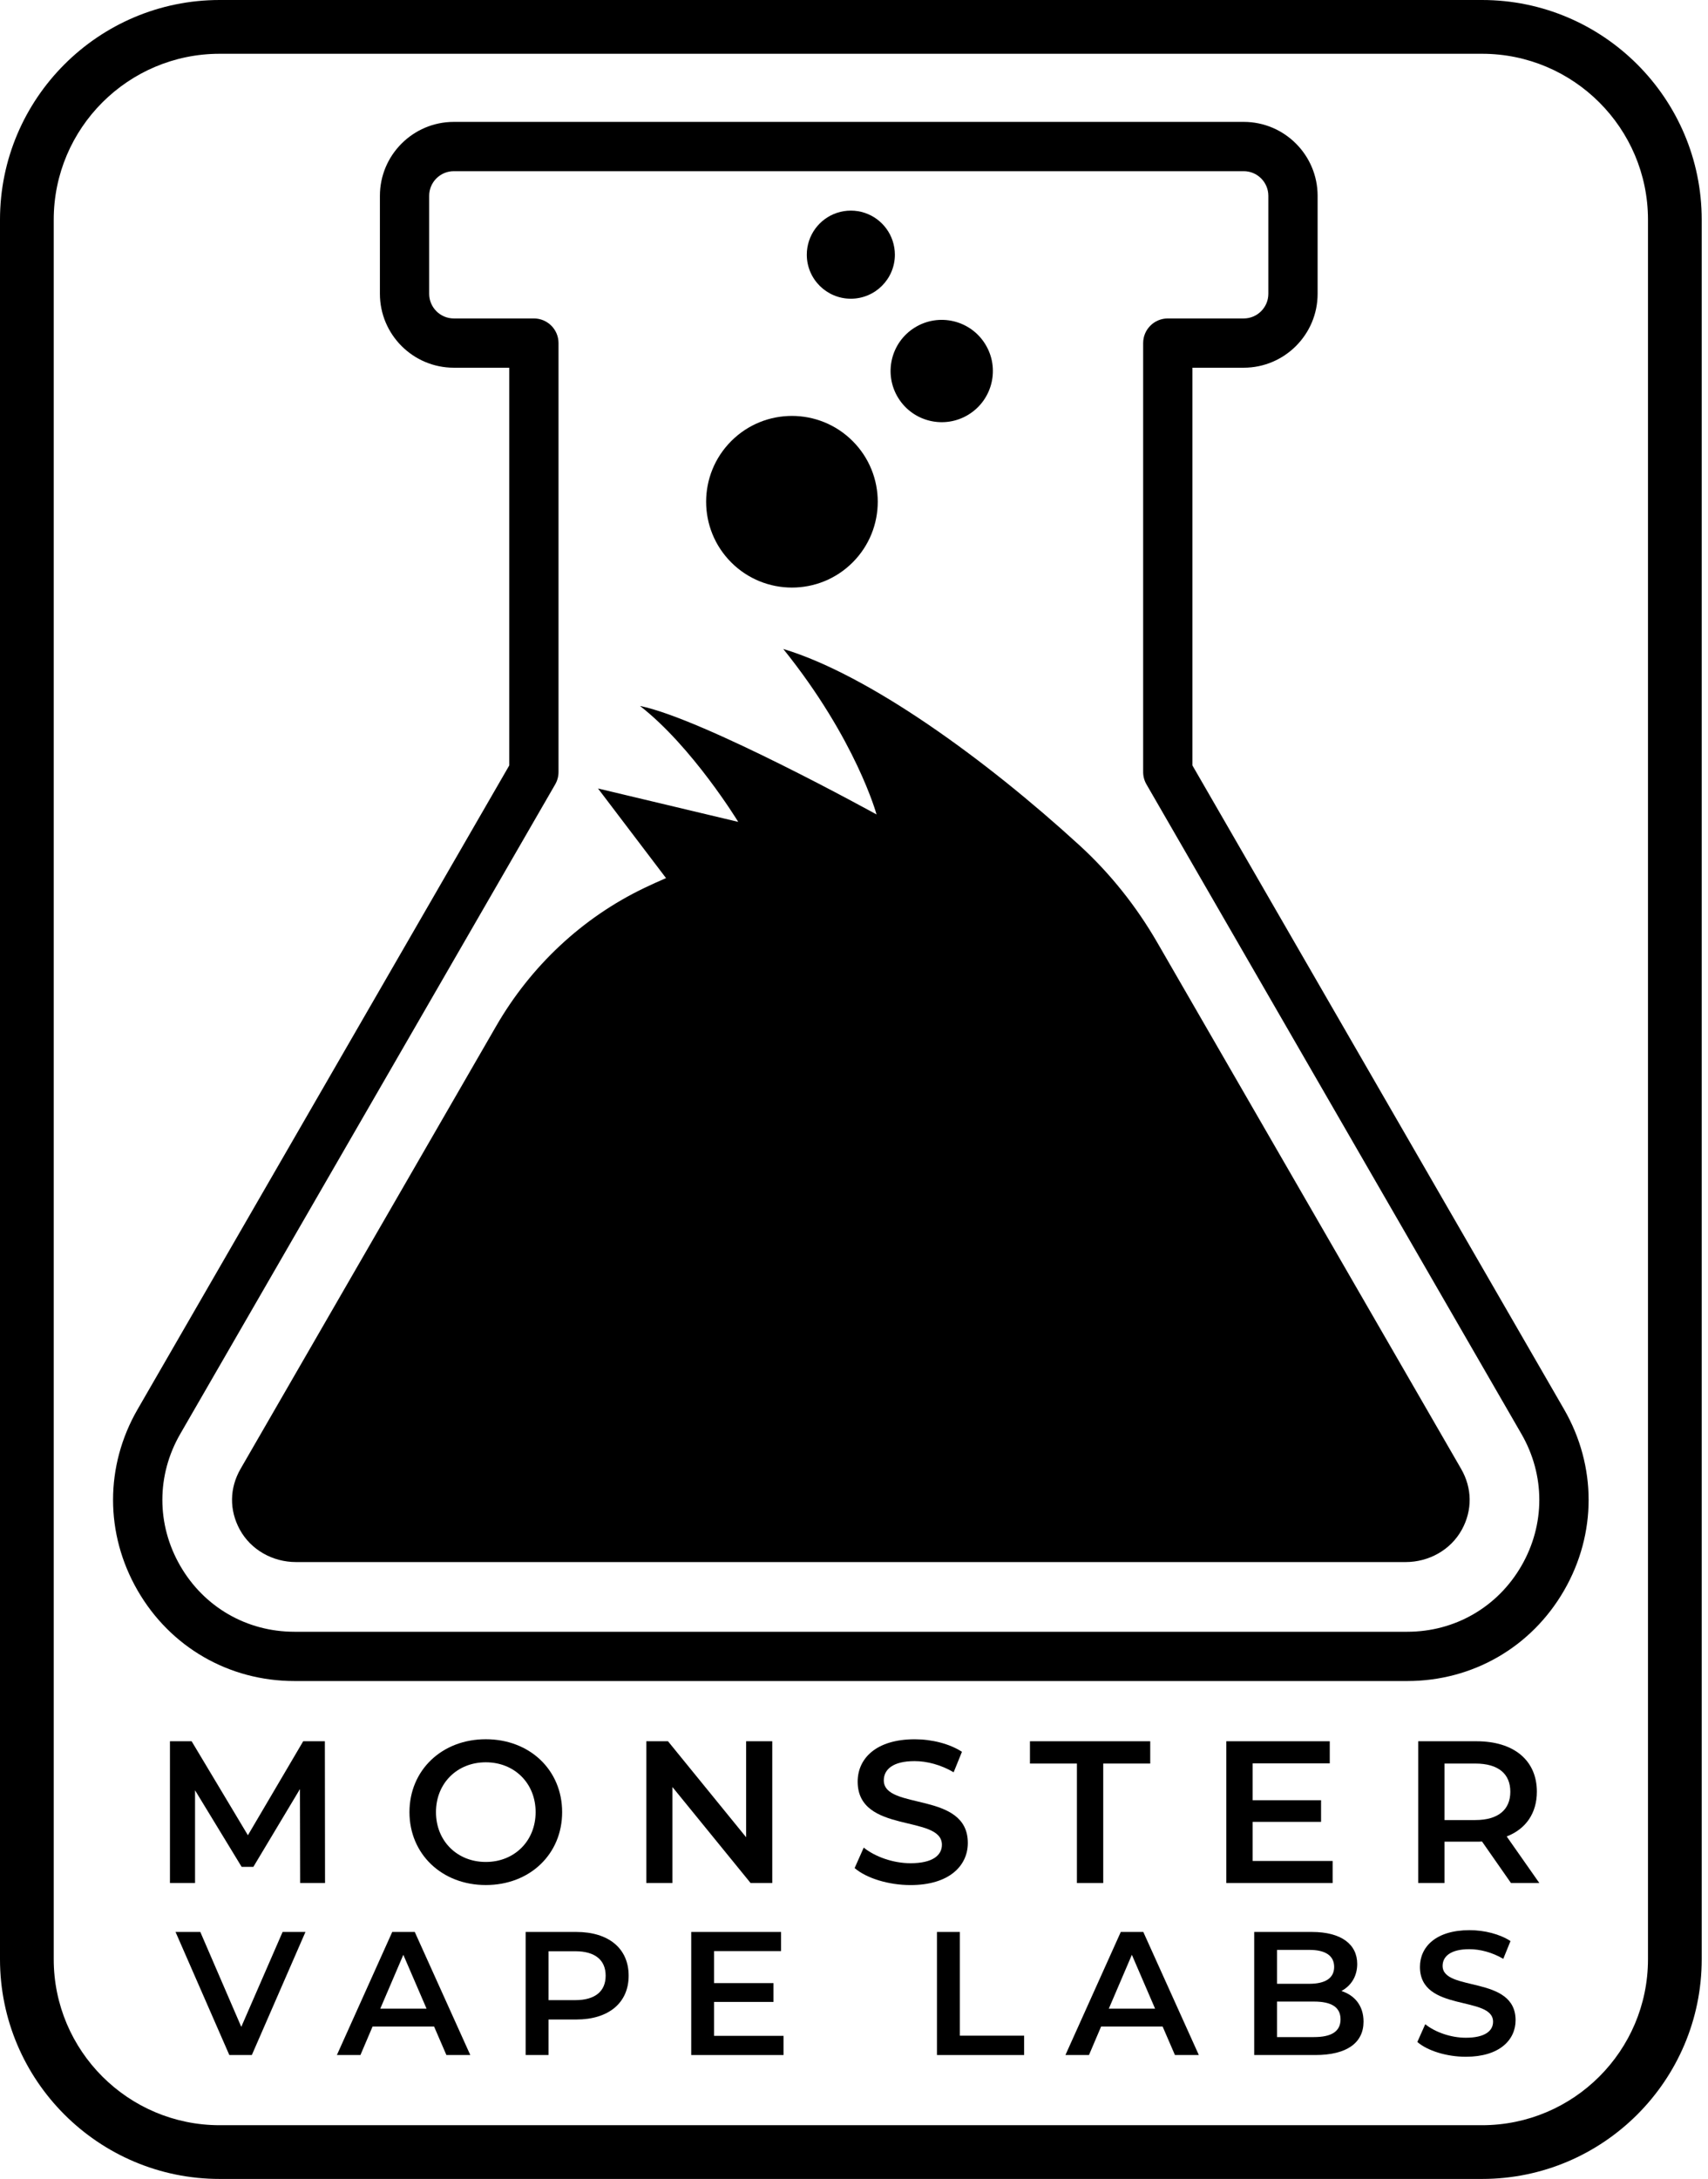 <svg xmlns="http://www.w3.org/2000/svg" fill="none" viewBox="0 0 149 190" height="190" width="149">
<path fill="black" d="M100.962 82.196C99.138 79.039 96.856 76.165 94.163 73.703C85.895 66.143 75.768 58.829 68.33 56.589C74.692 64.49 76.467 71.02 76.467 71.02C76.467 71.02 61.352 62.676 55.832 61.558C60.416 65.128 64.4 71.667 64.4 71.667L54.552 69.322L54.309 69.264L52.166 68.753L53.595 70.634L53.908 71.047L58.102 76.569C57.461 76.845 56.832 77.131 56.215 77.426C50.78 80.027 46.294 84.26 43.282 89.477L20.988 128.078C20.015 129.761 19.994 131.681 20.918 133.377C21.887 135.152 23.796 136.209 25.82 136.209H122.627C124.649 136.209 126.56 135.152 127.53 133.377C128.457 131.684 128.433 129.761 127.46 128.078L100.962 82.196Z"></path>
<path fill="black" d="M104.023 66.745V32.064H108.497C112.05 32.064 114.944 29.174 114.944 25.619V17.075C114.944 13.522 112.053 10.629 108.497 10.629H39.589C36.036 10.629 33.142 13.519 33.142 17.075V25.619C33.142 29.172 36.033 32.064 39.589 32.064H44.425V66.748L12.003 122.891C9.149 127.835 9.149 133.739 12.003 138.686C14.857 143.63 19.972 146.583 25.684 146.583H122.764C128.475 146.583 133.591 143.63 136.445 138.686C139.299 133.742 139.299 127.838 136.445 122.891L104.023 66.745ZM132.725 136.537C130.646 140.138 126.922 142.287 122.764 142.287H25.684C21.526 142.287 17.802 140.138 15.723 136.537C13.644 132.937 13.644 128.64 15.723 125.039L48.434 68.395C48.622 68.07 48.723 67.699 48.723 67.322V29.916C48.723 28.731 47.762 27.768 46.574 27.768H39.589C38.404 27.768 37.44 26.804 37.44 25.619V17.075C37.44 15.889 38.404 14.926 39.589 14.926H108.497C109.682 14.926 110.646 15.889 110.646 17.075V25.619C110.646 26.804 109.682 27.768 108.497 27.768H101.874C100.689 27.768 99.725 28.728 99.725 29.916V67.322C99.725 67.699 99.825 68.07 100.014 68.395L132.725 125.039C134.804 128.64 134.804 132.937 132.725 136.537Z"></path>
<path fill="black" d="M129.287 0H19.161C8.596 0 0 8.593 0 19.156V170.844C0 181.407 8.596 190 19.161 190H129.29C139.855 190 148.451 181.407 148.451 170.844V19.159C148.451 8.593 139.855 0 129.287 0ZM143.764 124.598V136.975V170.844C143.764 178.824 137.272 185.314 129.29 185.314H19.161C11.179 185.314 4.687 178.824 4.687 170.844V136.978V124.601V19.159C4.687 11.179 11.179 4.689 19.161 4.689H37.778H110.311H129.29C137.272 4.689 143.764 11.179 143.764 19.159V124.598Z"></path>
<path fill="black" d="M74.38 49.044C77.303 46.121 77.303 41.382 74.38 38.459C71.456 35.537 66.716 35.537 63.793 38.459C60.869 41.382 60.869 46.121 63.793 49.044C66.716 51.966 71.456 51.966 74.38 49.044Z"></path>
<path fill="black" d="M84.499 36.147C86.595 34.852 87.245 32.103 85.949 30.008C84.654 27.912 81.904 27.263 79.808 28.558C77.711 29.853 77.062 32.602 78.358 34.698C79.653 36.793 82.403 37.443 84.499 36.147Z"></path>
<path fill="black" d="M74.224 26.047C76.345 26.047 78.066 24.328 78.066 22.207C78.066 21.787 77.996 21.383 77.871 21.003C77.367 19.472 75.926 18.366 74.224 18.366C72.522 18.366 71.081 19.472 70.576 21.003C70.452 21.383 70.382 21.784 70.382 22.207C70.382 24.328 72.102 26.047 74.224 26.047Z"></path>
<path fill="black" d="M26.45 151.834L21.626 160.03L16.717 151.834H14.826V164.196H17.015V156.11L21.079 162.786H22.103L26.167 156.004L26.185 164.196H28.355L28.34 151.834H26.45Z"></path>
<path fill="black" d="M49.039 158.015C49.039 154.341 46.212 151.658 42.379 151.658C38.547 151.658 35.72 154.359 35.72 158.015C35.72 161.67 38.547 164.372 42.379 164.372C46.212 164.375 49.039 161.688 49.039 158.015ZM42.379 162.36C39.89 162.36 38.033 160.54 38.033 158.015C38.033 155.49 39.887 153.669 42.379 153.669C44.872 153.669 46.726 155.49 46.726 158.015C46.723 160.54 44.869 162.36 42.379 162.36Z"></path>
<path fill="black" d="M67.37 164.196V151.834H65.09V160.206L58.273 151.834H56.382V164.196H58.662V155.827L65.479 164.196H67.37Z"></path>
<path fill="black" d="M84.43 160.701C84.43 156.161 77.099 157.875 77.099 155.244C77.099 154.308 77.877 153.566 79.783 153.566C80.859 153.566 82.081 153.885 83.193 154.539L83.917 152.755C82.841 152.05 81.284 151.661 79.801 151.661C76.409 151.661 74.82 153.357 74.82 155.353C74.82 159.945 82.169 158.197 82.169 160.862C82.169 161.78 81.358 162.47 79.43 162.47C77.911 162.47 76.339 161.905 75.348 161.108L74.555 162.892C75.579 163.776 77.506 164.375 79.43 164.375C82.823 164.375 84.43 162.679 84.43 160.701Z"></path>
<path fill="black" d="M96.242 164.196V153.779H100.342V151.834H89.85V153.779H93.947V164.196H96.242Z"></path>
<path fill="black" d="M116.004 153.761V151.834H106.977V164.196H116.254V162.272H109.275V158.863H115.245V156.976H109.275V153.761H116.004Z"></path>
<path fill="black" d="M134.071 156.231C134.071 153.494 132.056 151.834 128.807 151.834H123.719V164.196H126.016V160.592H128.807C128.965 160.592 129.126 160.592 129.284 160.574L131.81 164.193H134.284L131.439 160.136C133.117 159.483 134.071 158.103 134.071 156.231ZM128.7 158.705H126.016V153.779H128.7C130.715 153.779 131.755 154.679 131.755 156.234C131.758 157.787 130.715 158.705 128.7 158.705Z"></path>
<path fill="black" d="M21.048 176.739L17.474 168.462H15.313L20.006 179.195H21.969L26.647 168.462H24.653L21.048 176.739Z"></path>
<path fill="black" d="M34.218 168.462L29.389 179.195H31.443L32.501 176.712H37.869L38.942 179.195H41.027L36.182 168.462H34.218ZM33.176 175.147L35.185 170.455L37.209 175.147H33.176Z"></path>
<path fill="black" d="M50.273 168.462H45.856V179.195H47.85V176.098H50.273C53.093 176.098 54.841 174.643 54.841 172.282C54.844 169.902 53.096 168.462 50.273 168.462ZM50.182 174.409H47.85V170.145H50.182C51.929 170.145 52.835 170.926 52.835 172.275C52.835 173.628 51.929 174.409 50.182 174.409Z"></path>
<path fill="black" d="M62.294 174.564H67.476V172.923H62.294V170.133H68.136V168.462H60.3V179.195H68.352V177.523H62.294V174.564Z"></path>
<path fill="black" d="M83.731 168.462H81.737V179.195H89.342V177.508H83.731V168.462Z"></path>
<path fill="black" d="M97.774 168.462L92.944 179.195H94.999L96.056 176.712H101.424L102.497 179.195H104.582L99.737 168.462H97.774ZM96.731 175.147L98.74 170.455L100.764 175.147H96.731Z"></path>
<path fill="black" d="M117.02 173.612C117.846 173.169 118.399 172.354 118.399 171.251C118.399 169.55 117.02 168.462 114.442 168.462H109.412V179.195H114.749C117.509 179.195 118.95 178.122 118.95 176.28C118.95 174.886 118.168 173.98 117.02 173.612ZM111.406 170.027H114.226C115.606 170.027 116.387 170.516 116.387 171.513C116.387 172.494 115.606 172.983 114.226 172.983H111.406V170.027ZM114.627 177.63H111.406V174.533H114.627C116.129 174.533 116.944 175.007 116.944 176.083C116.941 177.156 116.129 177.63 114.627 177.63Z"></path>
<path fill="black" d="M125.849 171.421C125.849 170.61 126.524 169.966 128.181 169.966C129.117 169.966 130.174 170.242 131.141 170.807L131.77 169.258C130.834 168.644 129.484 168.307 128.196 168.307C125.25 168.307 123.871 169.777 123.871 171.509C123.871 175.496 130.25 173.977 130.25 176.292C130.25 177.088 129.545 177.687 127.874 177.687C126.554 177.687 125.19 177.198 124.333 176.508L123.643 178.058C124.533 178.824 126.205 179.346 127.874 179.346C130.819 179.346 132.214 177.875 132.214 176.159C132.214 172.217 125.849 173.703 125.849 171.421Z"></path>
</svg>
